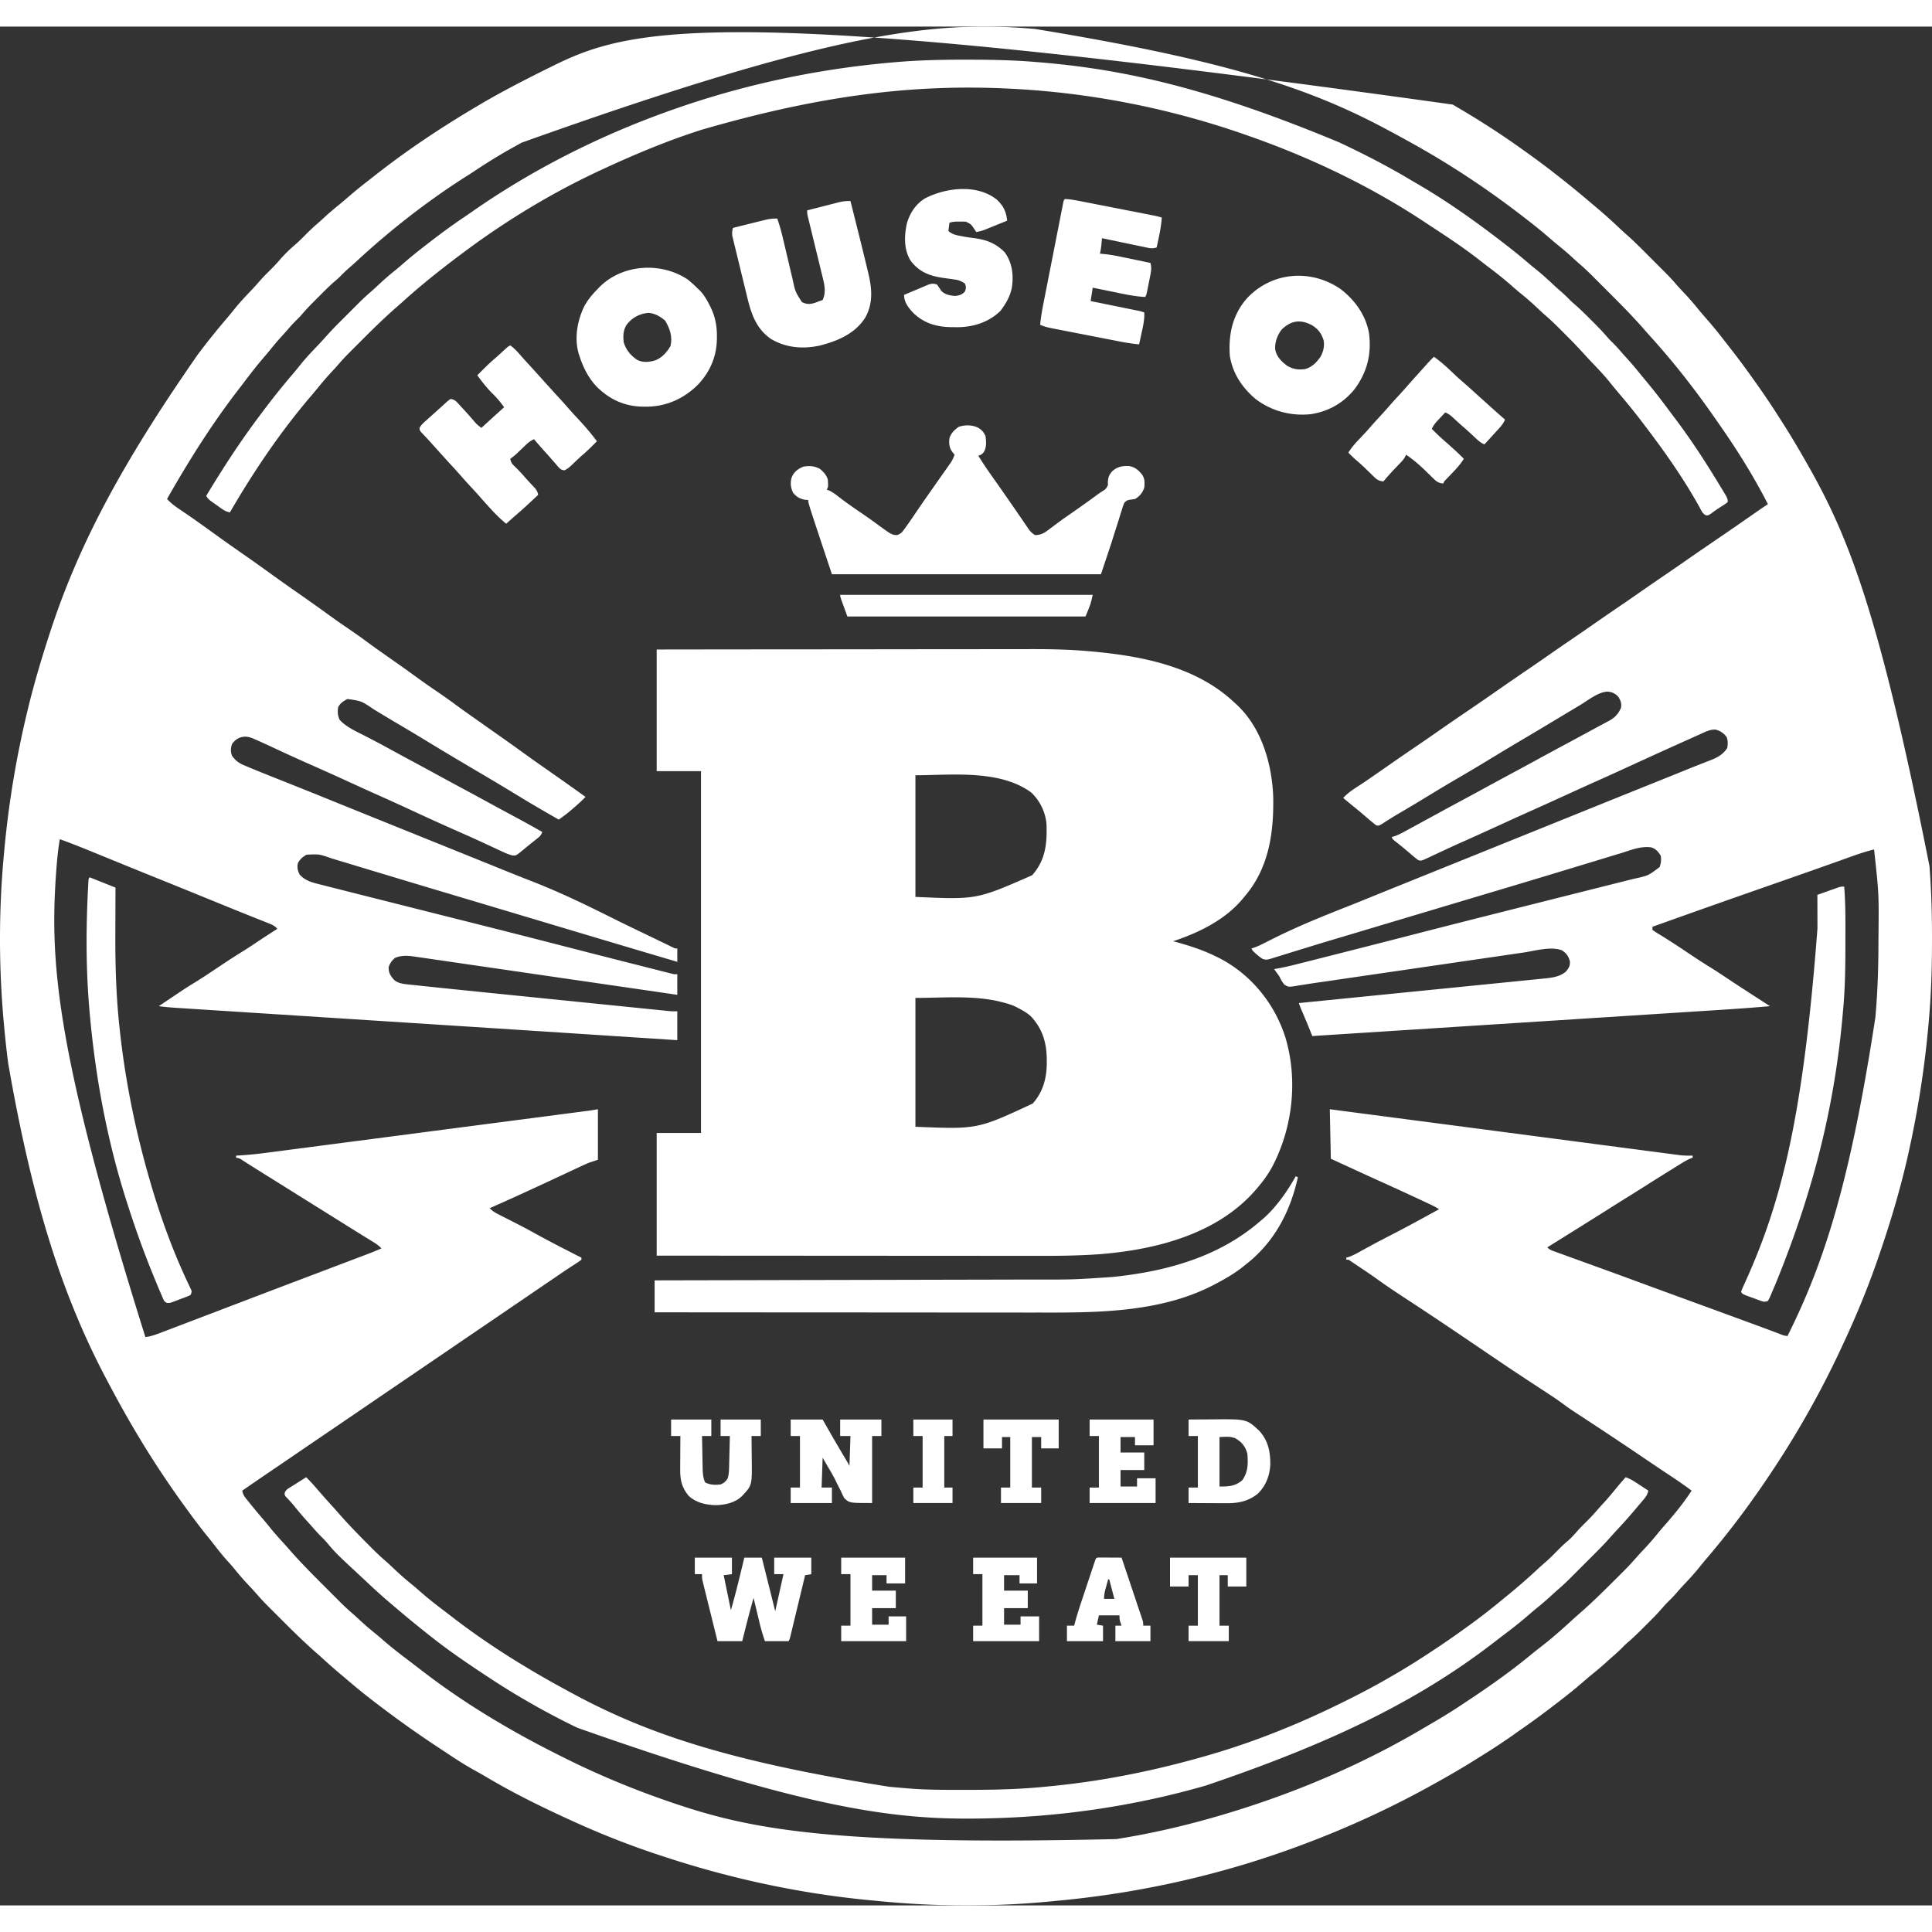 <svg viewBox="35.957 83.715 1874.232 1822.646" preserveAspectRatio="xMidYMid meet" data-bbox="35.957 83.715 1874.232 1822.646" height="512" width="512" xmlns="http://www.w3.org/2000/svg" data-type="color" role="presentation" aria-hidden="true" aria-label="">
    <rect x="35.957" y="83.715" width="1874.232" height="1822.646" fill="#333333" stroke="none"/>
    <g>
        <path fill="#ffffff" d="M1445.307 159.386a1150.62 1150.62 0 0 0 7.74 4.59c20.554 12.148 40.548 25.118 59.953 39.024l2.395 1.708c9.686 6.91 19.236 13.957 28.605 21.292l3.524 2.746c11.132 8.694 22.028 17.654 32.78 26.813a1616.51 1616.51 0 0 0 5.107 4.316 488.941 488.941 0 0 1 20.089 17.966 371.575 371.575 0 0 0 9.817 8.956c7.418 6.656 14.398 13.769 21.434 20.824 2.438 2.443 4.882 4.881 7.326 7.319l4.716 4.72 2.182 2.176a228.158 228.158 0 0 1 11.47 12.37c2.557 2.949 5.252 5.767 7.93 8.607 4.628 4.945 9.024 10 13.258 15.289 2.837 3.474 5.786 6.838 8.742 10.21 5.61 6.429 10.94 13.027 16.15 19.782a946.887 946.887 0 0 0 4.815 6.152c8.169 10.39 16.018 20.972 23.66 31.754l1.751 2.463c7.555 10.638 14.898 21.38 21.889 32.397 1.397 2.198 2.806 4.388 4.216 6.578 8.1 12.631 15.717 25.525 23.144 38.562l1.875 3.287c38.791 68.366 68.833 141.647 117.875 388.9l.18 2.388c1.644 22.28 2.278 44.525 2.258 66.863l-.002 3.762c-.029 21.987-.542 43.873-2.186 65.8l-.184 2.47c-3.305 43.562-9.646 86.82-18.816 129.53l-.474 2.22c-8.002 37.267-18.938 73.82-31.526 109.78l-.698 2.001c-9.904 28.316-21.512 55.87-34.302 83l-1.432 3.05c-19.108 40.622-41.104 79.49-66.005 116.824l-1.523 2.284A913.73 913.73 0 0 1 1733 1517l-1.915 2.644a827.109 827.109 0 0 1-39.003 49.523 466.807 466.807 0 0 0-8.457 10.27c-4.62 5.685-9.602 10.997-14.613 16.333a233.205 233.205 0 0 0-6.824 7.605c-2.841 3.297-5.87 6.353-9 9.375-1.826 1.878-3.521 3.79-5.223 5.778-4.4 5.063-9.13 9.787-13.88 14.518-1.52 1.514-3.034 3.034-4.548 4.554-4.808 4.812-9.655 9.53-14.851 13.93-1.814 1.582-3.5 3.252-5.186 4.97-2.988 3.036-6.117 5.845-9.343 8.625-2.356 2.049-4.662 4.147-6.97 6.25-4.293 3.876-8.718 7.547-13.214 11.184-3.31 2.718-6.547 5.512-9.785 8.316-6.891 5.94-13.978 11.579-21.188 17.125l-2.388 1.845c-10.968 8.464-22.036 16.727-33.418 24.625a949.112 949.112 0 0 0-7.026 4.96 601.674 601.674 0 0 1-31.732 21.06c-2.502 1.552-4.995 3.12-7.486 4.69-12.761 8.016-25.765 15.526-38.95 22.82l-2.772 1.545c-40.953 22.773-83.318 42.138-127.228 58.455l-2.243.835c-74.988 27.818-153.79 45.52-233.422 52.945-2.317.219-4.632.448-6.947.678-54.51 5.308-111.61 5.174-166.104-.233-2.285-.225-4.572-.437-6.858-.647-68.003-6.288-135.499-20.629-200.364-41.902-1.97-.646-3.942-1.287-5.914-1.927-29.989-9.798-59.493-21.56-88.148-34.749l-1.904-.874c-26.544-12.194-52.588-25.04-77.728-39.962a367.715 367.715 0 0 0-11.548-6.572c-10.233-5.593-19.91-12.024-29.62-18.47a2473.57 2473.57 0 0 0-6.579-4.35c-21.486-14.157-42.244-29.054-62.62-44.772l-2.08-1.603c-7.945-6.138-15.678-12.487-23.303-19.017a751.978 751.978 0 0 0-4.934-4.165c-6.105-5.12-12.094-10.328-17.953-15.73a367.704 367.704 0 0 0-6.437-5.71 448.697 448.697 0 0 1-11.727-10.654l-2.07-1.942c-7.27-6.858-14.362-13.892-21.418-20.97-2.168-2.173-4.34-4.34-6.514-6.508l-4.225-4.228-1.926-1.92a219.795 219.795 0 0 1-10.827-11.728c-2.57-2.957-5.273-5.788-7.962-8.637a265.28 265.28 0 0 1-13.523-15.621c-2.082-2.542-4.252-4.962-6.477-7.38-4.521-4.967-8.636-10.195-12.75-15.5a534.683 534.683 0 0 0-7.21-9.049c-7.54-9.314-14.642-18.93-21.665-28.638l-1.465-2.019c-25.572-35.33-48.496-72.554-68.973-111.046-1.025-1.926-2.053-3.85-3.084-5.772C97.325 1317.818 67.922 1227.229 44 1090l-.298-2.257c-1.472-11.226-2.67-22.468-3.702-33.743l-.227-2.43C34.635 996.307 34.66 939.241 40 884l.25-2.665A942.628 942.628 0 0 1 62 750l.545-2.285C68.328 723.497 75.357 699.693 83 676l.687-2.133c26.778-82.95 67.044-161.377 144.502-272.512 1.585-2.06 3.163-4.124 4.737-6.19 7.385-9.683 15.103-19.066 22.997-28.335a420.066 420.066 0 0 0 8.327-10.142c4.494-5.532 9.349-10.695 14.26-15.855 3.097-3.259 6.135-6.545 9.076-9.946 2.998-3.455 6.14-6.696 9.414-9.887 3.967-3.912 7.741-7.9 11.364-12.136 4.135-4.708 8.627-9.044 13.386-13.114 3.596-3.085 6.923-6.382 10.25-9.75 3.863-3.905 7.768-7.671 11.953-11.234 2.505-2.16 4.927-4.4 7.36-6.64 4.463-4.071 9.05-7.928 13.75-11.72 3.3-2.704 6.525-5.487 9.75-8.28 6.273-5.412 12.714-10.566 19.265-15.634 2.065-1.602 4.12-3.218 6.172-4.835 30.667-24.105 63.228-45.74 96.75-65.657l3.073-1.827C517.058 150.115 534.398 140.91 552 132l4.578-2.332a730.14 730.14 0 0 1 9.397-4.674c1.436-.704 2.87-1.415 4.3-2.129 76.79-38.242 161.1-63.602 875.032 36.521ZM541.795 196.4a614.235 614.235 0 0 1-8.525 4.776c-12.99 7.186-25.45 14.973-37.808 23.197-3.189 2.108-6.416 4.15-9.65 6.19-36.873 23.667-71.98 51.211-104.128 80.972-2.3 2.113-4.63 4.176-6.996 6.215-3.09 2.676-5.965 5.504-8.826 8.42-1.74 1.71-3.53 3.29-5.389 4.865-4.909 4.27-9.503 8.845-14.091 13.453a1509.321 1509.321 0 0 1-4.337 4.33c-4.689 4.687-9.268 9.42-13.556 14.48-1.59 1.818-3.265 3.512-4.989 5.202-3.036 2.989-5.845 6.117-8.625 9.344-2.048 2.356-4.147 4.661-6.25 6.969-3.898 4.32-7.6 8.768-11.257 13.293a390.546 390.546 0 0 1-6.254 7.431c-6.462 7.527-12.475 15.36-18.452 23.274-1.64 2.16-3.294 4.31-4.955 6.455C241.68 468.926 218.991 505.03 198 542c3.75 4 7.696 7.03 12.25 10.063 1.436.971 2.87 1.944 4.305 2.918l2.23 1.509a750.25 750.25 0 0 1 10.59 7.385l2.133 1.507c5.126 3.63 10.219 7.306 15.305 10.993 8.857 6.42 17.817 12.69 26.788 18.95a1967.847 1967.847 0 0 1 28.212 20.05c8.857 6.42 17.817 12.69 26.788 18.95a1869.62 1869.62 0 0 1 28.274 20.113 722.284 722.284 0 0 0 18.813 13.187 557.833 557.833 0 0 1 18.755 13.284c7.426 5.495 14.998 10.783 22.557 16.091a8385.38 8385.38 0 0 1 8.438 5.938l2.121 1.494c5.136 3.626 10.23 7.31 15.316 11.006a721.996 721.996 0 0 0 18.813 13.187 557.833 557.833 0 0 1 18.755 13.284c6.72 4.972 13.56 9.771 20.4 14.575 3.557 2.5 7.107 5.008 10.657 7.516 4.236 2.992 8.473 5.982 12.715 8.965a1863.06 1863.06 0 0 1 21.598 15.41c8.851 6.417 17.805 12.68 26.77 18.936 11.192 7.822 22.317 15.738 33.417 23.69-3.786 3.886-7.75 7.475-11.875 11l-1.777 1.538c-3.966 3.4-8.06 6.478-12.348 9.461-13.415-7.647-26.757-15.39-39.937-23.437a2268.347 2268.347 0 0 0-27.313-16.438l-3.326-1.967-6.832-4.036c-6.513-3.847-13.023-7.7-19.53-11.56l-2.034-1.206a3015.95 3015.95 0 0 1-30.407-18.3 1852.361 1852.361 0 0 0-25.44-15.227 1401.2 1401.2 0 0 1-14.747-8.79l-3.372-2.036a2431.08 2431.08 0 0 1-6.414-3.892c-11.993-8.142-11.993-8.142-25.648-10.11-3.781 2.036-7.095 4.084-9 8-.701 4.529-.454 7.992 1.438 12.187 6.257 6.867 15.073 10.79 23.25 14.937 8.136 4.179 16.232 8.41 24.25 12.813A3052.823 3052.823 0 0 0 437 797a4239.872 4239.872 0 0 1 26.672 14.461A3612.338 3612.338 0 0 0 485 823.001c8.904 4.786 17.79 9.602 26.66 14.454 7.22 3.945 14.466 7.841 21.715 11.733 9.607 5.159 19.156 10.405 28.625 15.812-1.249 3.748-2.794 4.69-5.875 7.125l-2.992 2.387-1.561 1.236c-2.55 2.032-5.057 4.115-7.572 6.19-7.405 6.102-7.405 6.102-10.751 5.877-3.622-.908-6.866-2.258-10.225-3.85l-2.03-.939c-1.449-.671-2.896-1.345-4.342-2.023-3.937-1.842-7.885-3.661-11.831-5.483l-2.473-1.144c-7.595-3.506-15.237-6.902-22.891-10.277-14.365-6.337-28.647-12.84-42.891-19.444a2597.34 2597.34 0 0 0-34.794-15.83c-9.306-4.153-18.572-8.387-27.834-12.637-12.84-5.892-25.726-11.667-38.645-17.379a1589.247 1589.247 0 0 1-33.939-15.474 679.995 679.995 0 0 0-16.865-7.663l-3.437-1.505c-4.725-1.807-8.103-2.241-12.981-.464-3.13 1.532-5.031 3.243-7.07 6.047-1.217 3.953-1.478 7.387 0 11.25 3.682 5.177 7.016 7.42 12.843 9.785l2.368 1.007A640.244 640.244 0 0 0 284 805l2.71 1.109c5.856 2.39 11.73 4.737 17.61 7.068 5.54 2.196 11.077 4.405 16.614 6.612l3.38 1.347a5214.955 5214.955 0 0 1 30.249 12.177l10.281 4.168 2.661 1.078c12.014 4.87 24.036 9.717 36.058 14.566a4960355.01 4960355.01 0 0 1 22.049 8.895 297423.336 297423.336 0 0 1 81.407 32.85 10713.09 10713.09 0 0 1 16.442 6.65c9.73 3.943 19.47 7.858 29.258 11.656 26.918 10.498 52.667 23.006 78.493 35.936 7.313 3.657 14.667 7.225 22.038 10.763l3.32 1.595 6.263 3.007a2540.42 2540.42 0 0 1 8.556 4.137c2.932 1.423 5.866 2.842 8.799 4.261l3.23 1.574 2.938 1.418 2.583 1.254c1.994 1.01 1.994 1.01 4.061.88v13c-46.525-13.719-92.987-27.647-139.456-41.554a165023.236 165023.236 0 0 0-56.335-16.849c-10.144-3.033-20.289-6.066-30.434-9.097a21402.624 21402.624 0 0 1-71.716-21.536l-2.804-.846-5.49-1.655a8137.088 8137.088 0 0 1-15.61-4.727c-3.146-.955-6.294-1.904-9.443-2.852-1.436-.434-2.871-.87-4.305-1.308-11.894-4.125-11.894-4.125-24.094-3.514-3.87 2.263-5.938 4.124-8.313 7.937-.984 4.325-.348 7.276 1.563 11.25 5.885 6.64 13.675 8.14 21.984 10.207l3.928 1.004c3.645.931 7.293 1.849 10.941 2.765 3.993 1.004 7.983 2.021 11.973 3.036 10.431 2.65 20.867 5.278 31.304 7.905 5.887 1.483 11.774 2.968 17.66 4.452a234646.456 234646.456 0 0 0 33.075 8.336 84938.66 84938.66 0 0 0 26.246 6.609c29.626 7.455 59.244 14.936 88.826 22.561l16.848 4.34 2.084.537c18.593 4.786 37.2 9.52 55.811 14.24 3.77.957 7.54 1.915 11.308 2.874 4.384 1.116 8.77 2.229 13.155 3.338 1.62.41 3.238.822 4.857 1.235 2.216.565 4.434 1.126 6.652 1.685l3.772.957c2.987.778 2.987.778 6.013.67v20l-4.085-.597a127482.086 127482.086 0 0 0-107.84-15.694l-2.378-.345a47822.517 47822.517 0 0 1-38.094-5.55c-13.03-1.903-26.062-3.798-39.094-5.686-8.041-1.164-16.08-2.335-24.12-3.514a7519.066 7519.066 0 0 0-18.5-2.685c-2.53-.366-5.057-.735-7.585-1.109-3.451-.509-6.904-1.005-10.357-1.498l-3.03-.457c-6.545-.916-12.414-1.299-18.667 1.26-3.058 2.547-4.913 5.114-6.25 8.874-.198 5.567 1.732 8.492 5.235 12.52 3.898 3.268 8.334 3.832 13.265 4.36l1.958.215c2.18.238 4.361.465 6.543.691l4.778.514c5.406.579 10.814 1.14 16.221 1.7l2.914.303c15.467 1.607 30.938 3.181 46.41 4.747l14.93 1.514c12.388 1.257 24.776 2.512 37.164 3.766a85650.1 85650.1 0 0 1 32.215 3.268c11.097 1.128 22.194 2.253 33.29 3.377 6.204.628 12.407 1.257 18.61 1.888 5.802.59 11.604 1.178 17.407 1.763 2.128.215 4.257.431 6.385.648 2.899.296 5.799.588 8.699.88l2.557.263 2.36.235 2.024.205c2.34.165 4.69.143 7.035.143v28l-10.34-.676a259513.76 259513.76 0 0 0-59.025-3.853 174322.01 174322.01 0 0 0-172.06-11.129 769503.371 769503.371 0 0 1-58.47-3.758c-22.531-1.448-45.063-2.895-67.594-4.339a180553.8 180553.8 0 0 1-46.03-2.955c-9.296-.598-18.592-1.194-27.889-1.789-6.289-.402-12.578-.806-18.866-1.211-3.608-.233-7.215-.464-10.823-.694-3.9-.248-7.801-.5-11.702-.752l-3.423-.216c-5.627-.368-11.191-.856-16.778-1.628 26.526-17.81 26.526-17.81 35-23 7.91-4.845 15.586-10.034 23.289-15.199 7.372-4.94 14.778-9.802 22.336-14.455 5.026-3.1 9.94-6.351 14.841-9.646 6.449-4.331 12.985-8.522 19.534-12.7-2.64-3.195-5.684-4.29-9.488-5.8l-2.027-.814a1069.62 1069.62 0 0 0-4.431-1.763c-3.289-1.3-6.57-2.617-9.852-3.933-1.808-.725-3.616-1.448-5.424-2.17-10.591-4.235-21.149-8.551-31.708-12.864a15074.025 15074.025 0 0 0-57.401-23.298 8900.057 8900.057 0 0 1-38.721-15.724c-5.912-2.414-11.823-4.83-17.733-7.25-11.343-4.64-22.7-9.188-34.215-13.384-1.869 10.63-2.806 21.244-3.562 32l-.194 2.735C84.13 994.323 91.337 1081.919 177 1355c5.777-.652 10.86-2.669 16.246-4.734l3.083-1.167c3.372-1.277 6.74-2.563 10.109-3.849l7.16-2.717c7.47-2.836 14.936-5.684 22.402-8.533l6.948-2.65c9.032-3.444 18.063-6.892 27.092-10.344a18942.12 18942.12 0 0 1 50.273-19.13l7.234-2.744 28.753-10.898c5.861-2.22 11.721-4.443 17.581-6.667l6.544-2.48a12627.8 12627.8 0 0 0 8.993-3.411l2.647-1A303.814 303.814 0 0 0 406 1269c-2.324-2.523-4.785-4.246-7.699-6.047l-2.877-1.787-3.111-1.916-6.574-4.078-3.4-2.103c-5.123-3.174-10.23-6.372-15.339-9.569l-6-3.75-63.411-39.632c-2.034-1.271-4.068-2.542-6.103-3.811-4.501-2.81-8.998-5.627-13.478-8.47l-2.267-1.435a861.214 861.214 0 0 1-4.098-2.61c-3.08-2.114-3.08-2.114-6.643-2.792v-2l2.78-.157c8.891-.543 17.677-1.419 26.512-2.589l4.11-.532a6933.6 6933.6 0 0 0 11.15-1.458c4.027-.529 8.053-1.052 12.08-1.575a31061.38 31061.38 0 0 0 23.6-3.083c9.167-1.2 18.334-2.396 27.501-3.59 16.354-2.133 32.708-4.269 49.06-6.408 15.863-2.075 31.725-4.147 47.587-6.216l2.965-.386 11.799-1.54a333161.365 333161.365 0 0 0 99.81-13.033l10.895-1.425 5.81-.758 3.491-.458 3.006-.393c2.956-.414 5.9-.908 8.844-1.399v49l-9 3a281.607 281.607 0 0 0-8.547 3.852l-2.415 1.126c-1.71.797-3.419 1.597-5.126 2.398-3.633 1.705-7.27 3.399-10.907 5.094-1.877.875-3.754 1.75-5.631 2.627a4682.628 4682.628 0 0 1-25.984 12.021 8600.574 8600.574 0 0 0-6.73 3.098c-10.182 4.682-20.41 9.254-30.66 13.784 2.8 2.96 5.65 4.524 9.301 6.371l1.89.964c1.34.683 2.68 1.363 4.023 2.042 3.559 1.799 7.108 3.617 10.657 5.436l2.144 1.097c5.675 2.912 11.281 5.936 16.86 9.028 14.526 8.032 29.348 15.508 44.125 23.062v2a99.616 99.616 0 0 1-5.937 4.063c-1.384.902-2.767 1.806-4.149 2.71l-2.354 1.539c-4.91 3.239-9.762 6.563-14.622 9.876l-3.253 2.214L560 1307l-2.922 1.992c-6.36 4.334-12.72 8.67-19.078 13.008a28033.043 28033.043 0 0 1-37.676 25.66A24176.06 24176.06 0 0 0 469 1369a28033.043 28033.043 0 0 1-37.676 25.66A24176.06 24176.06 0 0 0 400 1416a28033.043 28033.043 0 0 1-37.676 25.66A24176.06 24176.06 0 0 0 331 1463a109380.641 109380.641 0 0 1-13.52 9.222c-6.084 4.149-12.174 8.29-18.266 12.427-9.433 6.41-18.86 12.825-28.214 19.351.527 4.31 3.236 7.184 5.875 10.438l1.486 1.86c4.244 5.285 8.615 10.46 13.018 15.612 2.444 2.866 4.818 5.784 7.184 8.715 3.877 4.765 7.952 9.312 12.11 13.832 1.934 2.114 3.83 4.25 5.702 6.418 10.562 12.098 21.816 23.474 33.181 34.811a4771.65 4771.65 0 0 1 8.108 8.115l5.227 5.223 2.412 2.418c4.2 4.182 8.474 8.212 12.973 12.072 2.576 2.22 5.048 4.543 7.537 6.861 4.625 4.274 9.388 8.314 14.297 12.262a322.827 322.827 0 0 1 7.78 6.603c7.726 6.724 15.763 12.959 23.941 19.12a834.63 834.63 0 0 1 6.396 4.894c4.24 3.273 8.498 6.52 12.773 9.746l1.982 1.496c38.692 29.015 80.925 53.883 124.113 75.549 1.279.64 2.557 1.283 3.834 1.927 34.038 17.141 69.009 31.713 105.071 44.028l2.281.78c75.768 25.846 154.968 41.662 430.72 35.22l2.219-.353c36.8-5.896 73.166-14.702 108.78-25.647l2.355-.722c64.727-19.909 127.415-46.933 185.684-81.525 2.938-1.74 5.886-3.461 8.836-5.179 10.622-6.197 20.975-12.634 31.125-19.574a3337.14 3337.14 0 0 1 5.688-3.75c19.785-13.207 39.187-27.034 57.547-42.168 3.558-2.929 7.185-5.76 10.828-8.582 10.517-8.19 20.472-17.061 30.277-26.086a433.656 433.656 0 0 1 6.559-5.82c12.21-10.664 23.694-22.083 35.164-33.531l1.927-1.92c9.027-8.977 9.027-8.977 17.544-18.432 2.514-2.933 5.191-5.714 7.841-8.523a260.269 260.269 0 0 0 13.266-15.301c2.262-2.767 4.593-5.453 6.955-8.133 9.133-10.371 17.862-21.16 25.404-32.754-6.727-5.073-13.65-9.804-20.672-14.457a2954.162 2954.162 0 0 1-21.238-14.234l-2.48-1.679-5.06-3.425a4243.924 4243.924 0 0 0-55.12-36.662c-14.31-9.375-14.31-9.375-19.894-13.52-7.51-5.569-15.402-10.585-23.222-15.702-14.525-9.51-29.012-19.071-43.376-28.82l-2.031-1.379c-3.48-2.36-6.958-4.723-10.435-7.086a11693.963 11693.963 0 0 0-28.049-18.986c-16.157-10.91-32.416-21.663-48.733-32.333-8.617-5.645-17.132-11.377-25.48-17.414-5.241-3.76-10.593-7.348-15.96-10.928l-3.226-2.176-3.07-2.05-2.746-1.839c-2.066-1.48-2.066-1.48-4.208-1.31v-2l2.403-.676c4.67-1.718 8.827-4.08 13.16-6.511 8.9-4.929 17.887-9.667 26.937-14.313a1293.844 1293.844 0 0 0 33.997-18.121c4.493-2.475 8.999-4.926 13.503-7.379-2.976-1.984-5.894-3.431-9.132-4.949l-1.866-.876c-2.04-.957-4.084-1.91-6.127-2.862l-2.149-1.005c-11.943-5.584-23.93-11.068-35.939-16.506-16.628-7.53-33.204-15.172-49.787-22.802l-1-48 10.153 1.332 14.57 1.91 1.99.261a259843.308 259843.308 0 0 0 57.414 7.523l2.514.33a7142538.988 7142538.988 0 0 1 18.203 2.383c23.272 3.047 46.543 6.1 69.814 9.158 19.372 2.547 38.745 5.09 58.118 7.63a65986.18 65986.18 0 0 1 37.181 4.885c8.582 1.13 17.164 2.256 25.747 3.379a12845.8 12845.8 0 0 1 15.012 1.973c4.618.61 9.236 1.215 13.854 1.817 1.678.22 3.355.44 5.031.663 2.286.304 4.572.601 6.858.897l3.854.506c3.939.377 7.734.413 11.687.353v2l-2.155.796c-2.987 1.265-5.596 2.77-8.352 4.478l-3.21 1.98-3.408 2.121-3.536 2.19a2719.4 2719.4 0 0 0-24.503 15.377c-5.595 3.546-11.216 7.051-16.836 10.558a4060.001 4060.001 0 0 0-21.5 13.5c-10.079 6.378-20.196 12.695-30.314 19.011a497877.324 497877.324 0 0 1-22.78 14.235l-2.583 1.615-1.823 1.14c2.344 2.343 4.123 2.927 7.233 4.052l3.348 1.221 3.673 1.32 3.825 1.39c2.73.992 5.46 1.98 8.192 2.967 4.323 1.56 8.643 3.127 12.963 4.697 4.39 1.594 8.781 3.189 13.173 4.78a7390.527 7390.527 0 0 1 34.85 12.743 27737.005 27737.005 0 0 0 17.737 6.523c11.663 4.285 23.335 8.545 35.006 12.806a30546.84 30546.84 0 0 1 52.75 19.313l3.079 1.13a24685.927 24685.927 0 0 1 11.452 4.206 1259.28 1259.28 0 0 1 12.585 4.693l2.265.858c1.38.525 2.76 1.053 4.139 1.584 3.272 1.296 3.272 1.296 6.73 1.716 36.294-72.442 61.076-151.373 85.25-309.062l.252-2.887c2.051-23.8 2.733-47.483 2.748-71.363l.003-2.244c.472-43.417.472-43.417-4.253-86.444-9.882 2.35-19.361 5.867-28.908 9.29-5.336 1.912-10.677 3.81-16.017 5.71l-3.438 1.224c-12.772 4.544-25.568 9.018-38.365 13.489-5.727 2-11.452 4.003-17.178 6.006l-1.908.667C1711.746 931.131 1675.34 943.967 1639 957v3c2.567 1.83 5.11 3.453 7.813 5.063 8.427 5.16 16.676 10.55 24.875 16.062 7.907 5.306 15.842 10.543 23.95 15.539 4.89 3.018 9.675 6.175 14.444 9.38 8.573 5.754 17.252 11.345 25.918 16.956l2.55 1.652c3.66 2.37 7.32 4.738 10.98 7.105l1.972 1.274 1.498.97c-20.74 1.869-41.512 3.188-62.293 4.514-5.137.328-10.274.66-15.41.99-8.872.57-17.744 1.14-26.616 1.707-12.828.82-25.655 1.644-38.482 2.468-20.817 1.338-41.635 2.673-62.453 4.007-20.207 1.295-40.414 2.59-60.62 3.887l-3.783.243-18.789 1.206c-51.85 3.329-103.702 6.654-155.554 9.977l-.833-2.088-1.093-2.735-1.084-2.713a407.098 407.098 0 0 0-3.095-7.491l-1.041-2.46-2.117-4.983-1.03-2.432-.922-2.172c-.659-1.617-1.232-3.269-1.785-4.926l3.833-.382a113871.203 113871.203 0 0 0 103.434-10.358c11.914-1.197 23.83-2.387 35.745-3.573 12.23-1.219 24.461-2.445 36.69-3.679 7.544-.76 15.087-1.515 22.632-2.261 5.79-.574 11.579-1.159 17.367-1.747 2.371-.24 4.743-.476 7.115-.708 3.243-.318 6.484-.648 9.725-.982l2.833-.268c7.113-.754 13.95-1.821 19.564-6.48 2.954-3.67 4.089-5.135 4-9.937-1.26-4.873-3.386-8.026-7.77-10.773-10.59-4.16-26.365.521-37.208 2.13a8157.298 8157.298 0 0 0-24.56 3.583c-6.282.922-12.566 1.834-18.85 2.747a28426.18 28426.18 0 0 0-31.679 4.623 47860.303 47860.303 0 0 1-32.438 4.74l-2.014.293a181336.869 181336.869 0 0 1-29.611 4.314l-3.833.558a27968.06 27968.06 0 0 0-22.352 3.264c-4.666.683-9.333 1.364-14 2.046a4719.1 4719.1 0 0 0-6.414.94c-4.832.708-9.665 1.41-14.502 2.09a586.267 586.267 0 0 0-12.086 1.85l-6.259.954-2.922.506c-6.689.98-6.689.98-10.552-1.437-2.128-2.567-3.48-5.036-4.888-8.053a113.904 113.904 0 0 0-3-4.125l-2-2.875 1.76-.277c9.336-1.577 18.452-3.947 27.62-6.281l5.457-1.38c4.89-1.238 9.778-2.48 14.666-3.722a14034.4 14034.4 0 0 1 12.385-3.14 19892.776 19892.776 0 0 0 78.02-19.943c29.356-7.564 58.745-14.994 88.14-22.402l10.865-2.739c41.889-10.561 41.889-10.561 62.587-15.758 6.793-1.705 13.585-3.414 20.376-5.127 4.483-1.13 8.967-2.255 13.453-3.376 3.324-.832 6.646-1.672 9.968-2.511l3.466-.86c14.146-3.053 14.146-3.053 25.237-11.484 1.253-3.757 1.768-7.114 1-11-2.34-3.874-4.673-6.557-9-8-9.932-1.585-19.753 2.554-29.09 5.438-1.931.585-3.863 1.17-5.795 1.752a3569.838 3569.838 0 0 0-12.479 3.799 6245.483 6245.483 0 0 1-20.069 6.102c-7.042 2.132-14.083 4.265-21.123 6.404-22.612 6.872-45.252 13.648-67.898 20.407-6.64 1.982-13.278 3.967-19.916 5.952l-3.344 1-6.707 2.005-16.84 5.034a624893.529 624893.529 0 0 0-86.896 25.982 12315.26 12315.26 0 0 1-15.376 4.59 2911.804 2911.804 0 0 0-28.96 8.771c-4.648 1.437-9.3 2.863-13.952 4.287a1285.9 1285.9 0 0 0-6.67 2.073c-3.067.962-6.14 1.905-9.214 2.843l-2.756.882c-6.188 1.86-6.188 1.86-9.881.943-2.294-1.426-4.276-2.955-6.284-4.764l-2.078-1.843C1251 980 1251 980 1250 978l2.517-.76c3.93-1.399 7.507-3.167 11.21-5.072a2972.138 2972.138 0 0 1 7.273-3.665c23.48-11.763 47.634-21.54 72.056-31.155 7.351-2.897 14.673-5.867 21.99-8.85 3.66-1.49 7.32-2.975 10.982-4.459l2.318-.94c18.427-7.466 36.87-14.892 55.308-22.329 12.72-5.13 25.44-10.262 38.159-15.395l3.581-1.445c15.8-6.375 31.6-12.753 47.397-19.134 18.819-7.6 37.638-15.2 56.46-22.796l3.48-1.405a54113.557 54113.557 0 0 1 49.977-20.14c13.186-5.31 13.186-5.31 19.122-7.697l2.28-.918 4.48-1.802a5939.863 5939.863 0 0 0 14.79-5.97l1.975-.8c4.121-1.662 8.253-3.292 12.394-4.905l3.072-1.213a450.217 450.217 0 0 1 5.465-2.117c6.188-2.46 11.589-5.667 15.214-11.408.719-3.771.803-7.019-.5-10.625-2.763-3.804-6.352-6.239-10.937-7.312-4.574-.126-8.138 1.431-12.211 3.308l-2.109.948c-1.489.67-2.976 1.343-4.462 2.02a1040.597 1040.597 0 0 1-6.735 3.026c-4.75 2.118-9.492 4.25-14.233 6.385l-2.597 1.169a4904.464 4904.464 0 0 0-40.23 18.342 3030.356 3030.356 0 0 1-33.598 15.233c-9.488 4.239-18.94 8.551-28.388 12.881a3986.23 3986.23 0 0 1-35.507 16.067c-9.522 4.258-19.01 8.588-28.493 12.933-11.886 5.447-23.786 10.862-35.734 16.174a994.142 994.142 0 0 0-17.133 7.793c-2.866 1.34-5.737 2.67-8.608 3.999-1.381.643-2.76 1.292-4.136 1.947-1.906.907-3.82 1.794-5.736 2.677l-3.313 1.558c-2.84.852-2.84.852-5.044.148-2.766-1.996-5.35-4.183-7.92-6.42a381.6 381.6 0 0 0-15.048-12.317C1387 872 1387 872 1386 870l2.657-.822c3.158-1.113 5.907-2.415 8.843-4.014l3.153-1.707 3.347-1.832 3.504-1.902c3.502-1.902 7-3.812 10.496-5.723l5.688-3.101c2.66-1.452 5.321-2.903 7.98-4.357 8.2-4.48 16.43-8.906 24.66-13.33A3432.251 3432.251 0 0 0 1477 822a4441.178 4441.178 0 0 1 27.328-14.789c6.904-3.713 13.794-7.45 20.672-11.21 7.943-4.343 15.903-8.65 23.875-12.938 17.244-9.275 17.244-9.275 34.453-18.613 2.51-1.362 5.03-2.708 7.551-4.051l4.309-2.336 1.907-.998c5.547-3.047 8.866-6.682 11.405-12.502.637-4.54-.2-6.631-2.5-10.563-3.17-3.441-6.156-4.812-10.87-5.153-9.162.659-18.413 8.322-26.13 12.966l-4.306 2.574c-3.58 2.14-7.155 4.285-10.73 6.433-2.83 1.701-5.663 3.4-8.495 5.098a10372.84 10372.84 0 0 0-8.96 5.38 3194.978 3194.978 0 0 1-17.184 10.257l-2.008 1.19a113222.106 113222.106 0 0 1-6.13 3.63l-2.053 1.217a2717.92 2717.92 0 0 0-30.044 18.084c-9.407 5.736-18.888 11.334-28.406 16.883-9.691 5.653-19.304 11.423-28.882 17.265-8.728 5.323-17.486 10.591-26.31 15.754-4.054 2.373-8.079 4.772-12.042 7.293l-2.105 1.323a203.32 203.32 0 0 0-3.781 2.445c-3.976 2.495-3.976 2.495-6.583 1.9a188.28 188.28 0 0 1-8.043-6.601 2478.64 2478.64 0 0 0-3.477-2.98l-1.755-1.506c-3.394-2.888-6.86-5.688-10.315-8.503a815.714 815.714 0 0 1-8.39-6.949c3.597-3.834 7.383-6.782 11.812-9.625 1.35-.884 2.701-1.77 4.05-2.656l2.089-1.367c3.21-2.119 6.382-4.293 9.548-6.477l1.968-1.355c6.89-4.754 13.752-9.548 20.62-14.335 7.514-5.23 15.07-10.394 22.641-15.54A2010.228 2010.228 0 0 0 1431.5 767c10.302-7.186 20.67-14.27 31.055-21.335 9.901-6.741 19.744-13.566 29.57-20.415a2632.07 2632.07 0 0 1 25.604-17.604A2052.92 2052.92 0 0 0 1537.5 694a2485.208 2485.208 0 0 1 25.23-17.355A2045.271 2045.271 0 0 0 1582.5 663a2485.208 2485.208 0 0 1 25.23-17.355A2045.271 2045.271 0 0 0 1627.5 632a2485.208 2485.208 0 0 1 25.23-17.355A2045.271 2045.271 0 0 0 1672.5 601c10.302-7.186 20.67-14.27 31.055-21.335 11.238-7.652 22.404-15.405 33.554-23.184 4.601-3.207 9.207-6.397 13.891-9.48-13.796-27.095-30.185-53.206-47.648-78.072a1160.121 1160.121 0 0 1-4.137-5.952c-19.299-27.767-40.433-54.693-63.18-79.727a361.75 361.75 0 0 1-5.347-6.062c-10.73-12.259-22.142-23.799-33.67-35.301a5566.664 5566.664 0 0 1-8.326-8.332 20759.09 20759.09 0 0 0-5.364-5.36l-2.478-2.484c-4.26-4.243-8.59-8.337-13.154-12.253-2.39-2.054-4.694-4.195-7.008-6.333-4.463-4.07-9.05-7.927-13.75-11.718-3.301-2.705-6.525-5.488-9.75-8.282-6.891-5.94-13.98-11.575-21.188-17.125l-2.34-1.813C1479.631 241.846 1443.625 217.9 1406 197l-2.613-1.454c-6.433-3.57-12.9-7.074-19.387-10.546l-3.068-1.648C1306.595 143.584 1225.492 116.398 1040 86l-2.198-.183c-94.09-7.826-190.798 1.501-496.007 110.583Z" data-color="1"></path>
        <path fill="#ffffff" d="M673 688a214215.563 214215.563 0 0 1 170.716-.167c18.942-.013 37.883-.037 56.824-.064 19.48-.029 38.961-.045 58.442-.051 11.99-.004 23.98-.017 35.97-.042 8.258-.016 16.515-.02 24.772-.017 4.741.002 9.483 0 14.225-.017 18.402-.06 36.671.222 55.02 1.739l2.256.186C1141.757 693.85 1196.127 703.788 1234 740l2.04 1.848c23.846 22.374 33.919 57.346 35.07 89.192.654 35.182-4.322 69.533-28.11 96.96l-2.012 2.45c-17.1 20.134-42.308 32.414-66.988 40.55l1.917.516c13.926 3.788 27.149 8.051 40.083 14.484l3.164 1.559c30.513 15.858 53.212 43.864 63.649 76.441 12.49 41.243 7.25 88.283-12.86 126.13-3.995 7.243-8.568 13.588-13.953 19.87l-1.3 1.533c-37.02 43.318-96.57 58.577-151.207 63.025-20.813 1.54-41.553 1.72-62.415 1.674-4.96-.009-9.92-.006-14.88-.004-8.555.001-17.11-.005-25.665-.017-12.369-.016-24.737-.021-37.105-.024a82604.71 82604.71 0 0 1-60.229-.036c-19.48-.019-38.96-.033-58.44-.041l-3.65-.002-18.133-.007c-49.992-.021-99.984-.058-149.976-.101v-119h43V806h-43V688Zm251 122v118c59.29 2.678 59.29 2.678 113.227-20.996 12.981-14.669 14.537-30.421 13.952-49.157-.724-11.499-6.363-23.252-14.831-31.124C1005.518 804.1 958.046 810 924 810Zm0 216v125c60.186 2.463 60.186 2.463 113.828-22.547 10.322-11.658 13.759-25.473 13.61-40.765l-.021-3.297c-.31-15.62-4.455-28.746-15.183-40.32-3.697-3.426-7.768-5.781-12.234-8.071l-2.04-1.113c-4.755-2.378-9.752-3.744-14.898-5.012l-1.892-.481c-26.227-6.06-55.125-3.394-81.17-3.394Z" data-color="1"></path>
        <path fill="#ffffff" d="M972.063 115.813h2.068c22.014.012 43.924.344 65.87 2.188l4.617.374C1127.8 125.246 1210.563 144.16 1335 196l3.07 1.444c22.628 10.651 44.635 22.105 66.13 34.895a943.95 943.95 0 0 0 7.702 4.513C1440.926 253.82 1468.424 273.46 1495 294l2.084 1.608a566.547 566.547 0 0 1 21.833 17.78c2.819 2.403 5.694 4.73 8.583 7.05 5.375 4.37 10.428 9.044 15.488 13.77a248.449 248.449 0 0 0 7.387 6.605c3.07 2.653 5.921 5.46 8.761 8.356 1.75 1.72 3.552 3.31 5.422 4.898 5.236 4.554 10.11 9.455 15.004 14.371l2.748 2.736c4.563 4.57 9.003 9.182 13.183 14.106 1.597 1.823 3.277 3.524 5.007 5.22 3.035 2.99 5.845 6.118 8.625 9.344 2.048 2.356 4.147 4.662 6.25 6.969 3.825 4.243 7.475 8.596 11.066 13.04a520.364 520.364 0 0 0 5.71 6.92c8.361 10.007 16.283 20.281 24.027 30.77a822.476 822.476 0 0 0 5.177 6.895c15.794 20.956 30.107 43.095 43.645 65.563l1.214 1.992C1712 541.481 1712 541.481 1712 545c-2.38 1.868-2.38 1.868-5.563 3.875-3.59 2.288-7.083 4.567-10.438 7.188-3 1.938-3 1.938-5.052 1.755-3.447-1.447-4.73-5.041-6.447-8.192-.883-1.56-1.769-3.117-2.657-4.672l-1.402-2.467C1665.805 517.24 1648.693 493.17 1631 470l-2.653-3.493c-7.469-9.802-15.283-19.3-23.272-28.68a399.164 399.164 0 0 1-8.263-10.077c-5.192-6.385-10.88-12.293-16.555-18.247a501.904 501.904 0 0 1-8.127-8.754c-5.763-6.342-11.703-12.478-17.775-18.524a1744.51 1744.51 0 0 1-4.658-4.665c-4.833-4.836-9.709-9.569-14.907-14.015-2.953-2.549-5.766-5.245-8.603-7.92a260.269 260.269 0 0 0-15.3-13.266c-2.767-2.26-5.451-4.59-8.13-6.953-7.89-6.945-16.077-13.372-24.481-19.679a469.827 469.827 0 0 1-6.862-5.33c-15.299-11.988-31.44-22.625-47.689-33.265-2.287-1.5-4.567-3.012-6.847-4.523-52.275-34.477-109.838-61.915-168.878-82.61l-1.936-.683C1172.423 163.334 1095.023 147.941 1017 144l-3.38-.17C923.87 139.537 833.457 149.772 716 184l-3.793 1.229C681.703 195.199 652.112 207.541 623 221l-2.778 1.277C572.224 244.372 526.24 272.268 484.001 304c-.829.62-1.658 1.24-2.511 1.88-11.706 8.784-23.235 17.763-34.49 27.12l-1.78 1.48a588.95 588.95 0 0 0-18.977 16.492 321.337 321.337 0 0 1-5.93 5.215c-11.693 10.219-22.772 21.108-33.731 32.101-2.104 2.11-4.214 4.213-6.324 6.317l-4.101 4.105-1.87 1.863c-3.733 3.754-7.28 7.627-10.736 11.638-2.247 2.592-4.587 5.09-6.925 7.601-4.291 4.644-8.354 9.425-12.32 14.352a393.411 393.411 0 0 1-6.289 7.52C308.112 476.679 282.038 515.195 259 555c-3.222-.62-5.365-1.732-8.039-3.617l-2.257-1.59-2.329-1.668-2.351-1.644c-5.766-4.094-5.766-4.094-8.024-7.48 15.28-25.356 31.315-50.245 49-74l1.25-1.69a979.146 979.146 0 0 1 7.75-10.31l1.206-1.588c7.941-10.448 16.21-20.595 24.72-30.585a399.164 399.164 0 0 0 8.262-10.077c4.651-5.725 9.701-11.05 14.79-16.386 3.407-3.573 6.752-7.178 10.019-10.88 6.052-6.755 12.494-13.124 18.915-19.526 2.154-2.149 4.302-4.302 6.45-6.457l4.174-4.17 1.91-1.916a221.251 221.251 0 0 1 11.75-10.85c2.774-2.407 5.439-4.928 8.117-7.44a267.985 267.985 0 0 1 14.82-12.79c3.283-2.674 6.48-5.438 9.68-8.21 6.233-5.373 12.61-10.519 19.128-15.539 1.474-1.135 2.946-2.274 4.416-3.416 11.563-8.97 23.303-17.54 35.456-25.693a481.248 481.248 0 0 0 6.156-4.235C551.5 223.078 615.062 190.837 681 167l2.371-.857c71.23-25.681 144.952-41.424 220.38-47.83l2.173-.185c22.043-1.85 44.022-2.334 66.139-2.315Z" data-color="2"></path>
        <path fill="#ffffff" d="M333 1491c3.967 3.857 7.594 7.921 11.188 12.125a647.635 647.635 0 0 0 14.398 16.215 407.615 407.615 0 0 1 5.754 6.492c9.608 11.006 19.848 21.45 30.16 31.793l2.497 2.51c4.242 4.232 8.558 8.301 13.1 12.207 3.159 2.752 6.176 5.652 9.216 8.533 5.122 4.818 10.336 9.413 15.835 13.8 2.757 2.247 5.427 4.566 8.094 6.917 7.925 6.979 16.159 13.438 24.6 19.779a684.593 684.593 0 0 1 6.416 4.914C510.539 1654.352 549.61 1678.35 590 1700l2.88 1.554c73.655 39.624 154.685 65.841 305.683 89.696l2.688.252c5.913.548 11.828 1.048 17.749 1.498l2.186.167c16.902 1.23 33.876 1.077 50.814 1.083l2.379.002c25.223.013 50.274-.496 75.391-3.027 2.2-.222 4.399-.435 6.599-.647 51.055-4.994 101.38-15.358 150.631-29.578l1.974-.57c41.938-12.154 82.756-28.386 122.026-47.43l1.943-.942c18.035-8.759 35.759-17.907 53.057-28.058l2.87-1.663c13.407-7.776 26.428-16.052 39.318-24.65l2.082-1.388A905.73 905.73 0 0 0 1458 1637l2.617-1.886c10.486-7.585 20.692-15.436 30.66-23.69 2.435-2.012 4.893-3.997 7.348-5.986 9.544-7.83 18.873-15.871 27.902-24.291 2.777-2.59 5.58-5.127 8.473-7.584 4.297-3.705 8.23-7.765 12.214-11.798 2.92-2.944 5.861-5.78 9.036-8.453 3.81-3.236 7.026-6.884 10.324-10.632 2.593-2.865 5.3-5.595 8.051-8.305 3.685-3.65 7.209-7.349 10.574-11.293 2.174-2.514 4.425-4.95 6.676-7.395 4.172-4.57 8.12-9.28 12.008-14.093 2.948-3.612 6.015-7.113 9.117-10.594 5.116 1.702 9.35 4.678 13.813 7.625l2.388 1.563A1729.16 1729.16 0 0 1 1635 1504c-.82 3.835-2.266 5.856-4.813 8.875l-2.468 2.938L1625 1519l-2.844 3.375a549.976 549.976 0 0 1-18.074 20.297c-2.443 2.616-4.824 5.283-7.204 7.957-4.524 5.03-9.218 9.856-14.007 14.633l-2.527 2.53a5306.407 5306.407 0 0 1-5.246 5.24c-2.66 2.656-5.316 5.317-7.971 7.978l-5.13 5.127-2.375 2.38c-4.18 4.163-8.44 8.17-12.915 12.014-2.392 2.058-4.702 4.203-7.02 6.344-4.466 4.074-9.056 7.933-13.761 11.727a339.92 339.92 0 0 0-7.82 6.641c-7.783 6.774-15.887 13.05-24.127 19.258a496.839 496.839 0 0 0-5.315 4.085c-71.19 55.41-152.554 97.319-282.664 141.414l-2.112.607C1134.581 1810.45 1062.062 1820.783 990 1822l-3.664.066c-84.088 1.295-168.44-9.723-390.336-88.066l-3.255-1.586C577.17 1724.81 561.97 1716.73 547 1708l-2.8-1.612c-14.405-8.305-28.302-17.3-42.138-26.513l-2.465-1.64c-14.91-9.928-29.644-20.148-43.722-31.235l-2.22-1.738a1059.827 1059.827 0 0 1-34.04-27.885 1145.916 1145.916 0 0 0-5.006-4.236c-8.121-6.868-15.94-14.012-23.67-21.316a1093.425 1093.425 0 0 0-5.916-5.52c-23.23-21.58-23.23-21.58-32.554-32.618-1.582-1.816-3.251-3.5-4.969-5.187-3.036-2.989-5.845-6.117-8.625-9.344-2.049-2.356-4.147-4.661-6.25-6.968-3.979-4.406-7.751-8.948-11.469-13.575-2.546-3.085-5.251-5.991-8.039-8.86-1.117-1.753-1.117-1.753-.966-3.66 1.166-2.873 2.713-3.687 5.322-5.327l2.724-1.739 2.865-1.777 2.877-1.824A938.05 938.05 0 0 1 333 1491Z" data-color="2"></path>
        <path fill="#ffffff" d="M984.438 472.625c3.746 2.23 5.81 4.284 7.563 8.375.708 5.376 1.168 10.934-1.813 15.688C988 499 988 499 985 500c4.396 7.166 9.103 14.058 13.971 20.907a2111.26 2111.26 0 0 1 12.78 18.218l2.018 2.898a2428.574 2428.574 0 0 1 10.669 15.454l2.188 3.183a1354.01 1354.01 0 0 1 4.147 6.067l1.9 2.757 1.659 2.43c1.735 2.169 3.3 3.637 5.668 5.086 6.51.086 10.267-2.89 15.188-6.688 1.596-1.193 3.194-2.384 4.793-3.574l2.498-1.872c4.113-3.043 8.318-5.95 12.522-8.866 8.76-6.102 17.456-12.291 26.06-18.614a94.568 94.568 0 0 1 3.98-2.692c3.75-2.356 3.75-2.356 5.721-6.159l-.074-2.472c.171-4.81 1.043-7.351 4.313-11.063 4.872-4.292 9.662-5.226 16-5 5.915.993 9.215 3.747 12.87 8.379 2.8 4.019 2.564 7.861 2.13 12.621-1.683 4.86-4.458 8.5-9 11a79.385 79.385 0 0 1-4.487.634c-3.35.68-3.35.68-5.78 2.922-.97 2.156-1.668 4.281-2.323 6.553l-.832 2.534a421.742 421.742 0 0 0-2.516 8.107c-.545 1.713-1.094 3.426-1.646 5.137-1.826 5.698-3.62 11.406-5.416 17.113l-10 30H843c-23-69-23-69-23-72l-3.125-.25c-5.182-1.003-8.372-2.884-11.688-7-2.225-5.154-2.823-9.612-1.125-14.938 2.303-5.303 5.966-7.994 11.25-10.187 5.95-1.009 10.624-.715 16 2.125 3.64 3.047 6.176 5.716 7.688 10.25.474 7.05.474 7.05-1 10l2.054.668c3.804 1.72 6.791 4.087 10.07 6.644 6.73 5.152 13.619 9.995 20.639 14.74 6.499 4.406 12.87 8.971 19.187 13.635 2 1.465 4.014 2.9 6.05 4.313l1.857 1.292c2.932 1.877 4.85 2.709 8.357 2.7 3.244-1.155 4.303-2.124 6.348-4.867l2.059-2.75c4.05-5.695 7.98-11.472 11.898-17.258 3.383-4.99 6.829-9.933 10.293-14.867l1.718-2.453c2.533-3.616 5.07-7.23 7.614-10.838a5302.54 5302.54 0 0 0 6.606-9.396l2.096-2.962 1.95-2.785 1.73-2.454c1.49-2.387 2.514-4.723 3.473-7.362l-1.937-2.313c-3.31-4.313-3.606-8.398-3.063-13.687 1.86-5.266 4.604-7.794 9-11 5.96-1.987 12.668-1.989 18.438.625Z" data-color="1"></path>
        <path fill="#ffffff" d="m1293 1199 2 1c-7.432 33.91-23.149 63.486-51 85l-2.805 2.246c-7.93 6.2-16.304 11.1-25.195 15.754l-1.922 1.027c-49.055 25.912-107.652 27.322-161.836 27.205-5.134-.009-10.268-.006-15.401-.004-8.862.001-17.723-.005-26.584-.017-12.81-.016-25.622-.021-38.433-.024-20.793-.004-41.586-.017-62.38-.036-20.18-.019-40.359-.033-60.539-.041l-3.78-.002-18.772-.007c-51.785-.021-103.569-.056-155.353-.101v-31l15.08-.031a643742.225 643742.225 0 0 0 155.19-.341l3.621-.009c19.304-.044 38.608-.084 57.912-.124 19.835-.04 39.67-.084 59.505-.132 12.221-.029 24.442-.055 36.663-.078 8.401-.016 16.803-.036 25.205-.058 4.833-.012 9.667-.023 14.5-.03 38.155.096 38.155.096 76.199-2.447l3.731-.39c50.794-5.595 100.132-19.566 139.394-53.36l2.75-2.32c4.883-4.207 9.19-8.678 13.25-13.68l2.34-2.867c6.346-7.936 11.615-16.322 16.66-25.133Z" data-color="1"></path>
        <path fill="#ffffff" d="M1336 338c14.102 10.663 24.844 25.366 28 43 2.69 20.26-1.723 37.823-13.727 54.133-10.725 13.526-25.33 21.866-42.406 24.55-19.32 2.133-38.372-2.872-53.867-14.683-13.01-10.958-22.37-24.9-25-42-1.412-20.286 2.456-39.143 15.93-54.91 23.819-26.316 61.885-29.755 91.07-10.09Zm-56.75 39.625c-4.109 5.436-6.735 12.348-6.25 19.188 1.327 7.31 6.172 12.001 12 16.187 5.612 3.176 10.684 3.864 17 3 6.677-1.91 11.127-6.385 15-12 2.728-4.992 4.066-10.327 3-16-2.241-6.973-5.479-11.065-11.719-14.844-11.3-5.727-20.042-4.111-29.031 4.469Z" data-color="1"></path>
        <path fill="#ffffff" d="M703 329c3.573 2.79 6.813 5.78 10 9 .624.59 1.248 1.18 1.89 1.79 4.075 4.165 6.73 8.874 9.36 14.022l.999 1.938c4.502 9.229 6.299 18.332 6.188 28.563l-.025 3.042c-.395 17.48-7.25 32.513-19.53 44.922-13.797 13.032-30.691 20.355-49.694 20.16l-3.183-.025c-17.504-.38-31.69-7.025-44.177-19.33-8.135-8.53-13.286-18.919-16.828-30.082l-.742-2.18c-4.375-15.4-1.086-32.666 5.93-46.632 3.542-6.163 7.774-11.201 12.812-16.188l2.012-2.113c22.323-21.899 59.5-23.924 84.988-6.887Zm-59.25 44.063c-3.292 5.525-3.46 10.645-2.75 16.937 2.3 7.425 6.633 12.646 13 17 5.787 3.02 12.093 2.228 18.176.316 6.414-2.802 10.75-7.8 14.261-13.753 2.014-9.172-.45-16.394-5.062-24.375-4.469-4.117-10.196-7.399-16.375-7.75-8.5.603-16.26 4.832-21.25 11.625Z" data-color="1"></path>
        <path fill="#ffffff" d="M531 393c3.871 2.815 6.835 5.991 9.922 9.602 2.432 2.806 4.937 5.542 7.453 8.273 5.648 6.139 11.228 12.337 16.797 18.547 4.124 4.592 8.274 9.16 12.453 13.703 2.977 3.237 5.935 6.486 8.813 9.813 3.112 3.592 6.331 7.077 9.562 10.562 6.71 7.249 13.19 14.497 19 22.5-4.768 4.867-9.569 9.613-14.758 14.031a165.873 165.873 0 0 0-5.234 4.813l-1.599 1.514a282.775 282.775 0 0 0-3.11 2.999c-2.135 2.016-4.143 3.57-6.803 4.827-3.316-.244-4.595-1.795-6.746-4.21l-1.5-1.786c-.522-.595-1.044-1.19-1.583-1.802a454.082 454.082 0 0 1-3.17-3.651c-2.08-2.41-4.227-4.758-6.372-7.11A551.173 551.173 0 0 1 554 484c-2.997 1.353-5.16 2.883-7.531 5.152l-1.957 1.854-2.012 1.932c-1.321 1.26-2.644 2.52-3.969 3.777l-1.763 1.691c-1.842 1.66-3.764 3.136-5.768 4.594.568 3.67 1.944 5.245 4.625 7.75a141.342 141.342 0 0 1 9.438 10.035 206.18 206.18 0 0 0 4.562 5.024c.455.486.91.973 1.377 1.475 1.315 1.404 2.637 2.803 3.959 4.2 1.967 2.427 2.444 3.572 3.039 6.516-14.191 13.254-14.191 13.254-20.113 18.367-3.664 3.171-7.27 6.41-10.887 9.633-5.037-4.176-9.578-8.557-14-13.375l-1.869-2.019a443.685 443.685 0 0 1-10.295-11.52c-2.56-2.91-5.2-5.744-7.836-8.586-3.789-4.086-7.522-8.204-11.168-12.418-2.83-3.217-5.74-6.362-8.64-9.515-4.434-4.823-8.817-9.69-13.192-14.567l-4.563-5.063-2.214-2.48a245.002 245.002 0 0 0-4.602-4.945l-2.246-2.387-2.04-2.117C443 475 443 475 442.919 473.098c1.674-3.246 4.316-5.408 7.02-7.786l1.771-1.593a802.17 802.17 0 0 1 3.584-3.201c2.399-2.133 4.769-4.297 7.144-6.455l2.41-2.145a203.602 203.602 0 0 0 3.962-3.617c1.566-1.426 1.566-1.426 4.191-3.301 3.509.316 5.1 1.779 7.426 4.316l1.916 2.069 1.97 2.178c.64.691 1.278 1.383 1.936 2.095a400.74 400.74 0 0 1 11.1 12.596c1.743 1.842 3.585 3.283 5.652 4.746l2.273-2.09A2168.242 2168.242 0 0 1 525 453c-3.412-4.812-6.981-9.114-11.21-13.223-5.499-5.462-10.244-11.516-14.79-17.777 5.478-5.569 10.934-11.096 16.883-16.168 3.674-3.18 7.224-6.5 10.797-9.793C529 394 529 394 531 393Z" data-color="1"></path>
        <path fill="#ffffff" d="M861 253c3.46 13.651 6.88 27.312 10.256 40.985.485 1.965.97 3.929 1.457 5.893a1843.008 1843.008 0 0 1 3.882 15.965c.39 1.623.785 3.245 1.186 4.866 3.906 15.82 5.785 30.67-2.531 45.478-9.926 15.533-26.938 22.66-44.25 27.024-16.336 3.492-32.702 2.134-47.25-6.555-16.633-11.695-20.116-28.798-24.625-47.469l-1.583-6.458a4769.802 4769.802 0 0 1-3.843-15.84c-.833-3.44-1.677-6.878-2.524-10.314-.84-3.418-1.663-6.84-2.487-10.262l-.896-3.642-.78-3.308-.673-2.803c-.369-2.784-.042-4.857.661-7.56a4684.79 4684.79 0 0 1 15.479-3.845c1.754-.434 3.507-.87 5.26-1.31 2.526-.632 5.053-1.255 7.581-1.876l2.359-.597c4.204-1.023 7.957-1.59 12.321-1.372 2.705 7.606 4.598 15.304 6.434 23.16.321 1.358.644 2.716.967 4.074a5202.43 5202.43 0 0 1 4.053 17.168c.825 3.52 1.66 7.038 2.5 10.554.316 1.33.629 2.66.937 3.991 2.53 11.912 2.53 11.912 8.984 21.99 4.641 2.321 7.97 2.292 12.813.688 1.44-.533 2.878-1.073 4.312-1.625l3-1c3.084-6.817 2.167-13.19.44-20.265l-.503-2.087c-.545-2.254-1.1-4.506-1.656-6.757l-1.143-4.724c-1-4.13-2.008-8.258-3.019-12.386a8975.847 8975.847 0 0 1-4.832-19.864c-.562-2.311-1.128-4.622-1.695-6.932l-1.031-4.238-.916-3.738C819 265 819 265 819 262a4329.08 4329.08 0 0 1 15.051-3.845c1.706-.434 3.411-.87 5.116-1.31 2.455-.632 4.913-1.255 7.372-1.876l2.292-.597c4.156-1.04 7.847-1.587 12.169-1.372Z" data-color="1"></path>
        <path fill="#ffffff" d="m123 909 25 10c-.01 2.306-.02 4.612-.032 6.988-.033 7.775-.055 15.55-.072 23.325-.01 4.696-.024 9.392-.047 14.088-.15 31.508.807 62.7 4.339 94.037l.318 2.874c5.37 48.077 15.079 95.225 28.494 141.688l.57 1.974c9.973 34.412 22.394 68.7 37.878 101.027l1.068 2.28.946 1.971C222 1311 222 1311 221 1314c-1.978 1.09-1.978 1.09-4.55 2.078l-2.807 1.078-2.956 1.094-2.92 1.14c-7.04 2.655-7.04 2.655-9.932 2.475-2.585-1.219-3.016-2.56-4.14-5.166-.41-.938-.822-1.876-1.246-2.843l-1.324-3.168-1.428-3.343A952.749 952.749 0 0 1 185 1296l-.836-2.048c-9.36-22.999-17.654-46.288-25.164-69.952l-.632-1.984C139.664 1163.222 128.476 1102.4 123 1041l-.343-3.815c-3.427-39.728-3.317-79.867-1.18-119.662l.111-2.237c.296-5.17.296-5.17 1.412-6.286Z" data-color="2"></path>
        <path fill="#ffffff" d="M1825 918c1.376 16.614 1.2 33.28 1.188 49.938l-.001 2.305c-.01 22.314-.144 44.516-2.187 66.757l-.39 4.495c-7.37 84.104-26.469 167.056-64.61 260.505l-1.304 3.13a805.12 805.12 0 0 1-3.321 7.807l-.928 2.205c-.861 1.948-.861 1.948-2.447 4.858-3.61 1.203-4.567.694-8.07-.582l-2.965-1.076-3.09-1.155-3.113-1.119c-7.632-2.807-7.632-2.807-8.762-5.068.858-2.394.858-2.394 2.254-5.457l1.569-3.502.856-1.894c34.518-76.582 55.559-159.018 69.39-341.532-.01-3.695-.015-7.39-.02-11.086A14045.5 14045.5 0 0 0 1799 926c3.768-1.34 7.54-2.671 11.313-4l3.248-1.156 3.115-1.094 2.872-1.016C1822 918 1822 918 1825 918Z" data-color="2"></path>
        <path fill="#ffffff" d="M1069 251c5.884.22 11.739 1.426 17.501 2.566l2.413.469c2.6.506 5.198 1.016 7.797 1.528l5.455 1.064c3.795.741 7.589 1.484 11.382 2.23 4.865.955 9.731 1.905 14.597 2.854 3.748.731 7.495 1.464 11.242 2.198l5.385 1.053c2.501.488 5.002.98 7.503 1.472l2.248.437c2.9.573 5.668 1.193 8.477 2.129-.647 9.867-2.874 19.368-5 29-3.3 1.074-5.574.9-8.952.196l-2.972-.607-3.185-.679-3.279-.677c-3.456-.715-6.909-1.443-10.362-2.17-2.342-.488-4.685-.974-7.027-1.46A5776.464 5776.464 0 0 1 1105 289l-.199 2.078-.266 2.727-.261 2.702A62.985 62.985 0 0 1 1103 304l1.853.154c5.986.54 11.778 1.448 17.655 2.694l2.58.533c2.68.556 5.359 1.119 8.037 1.682l5.5 1.142c4.46.926 8.918 1.859 13.375 2.795 1.069 4.043.85 7.02.04 11.105-.225 1.148-.45 2.296-.68 3.479l-.735 3.603c-.235 1.201-.47 2.402-.71 3.64-1.758 8.859-1.758 8.859-2.915 11.173-10.747-.486-21.183-2.903-31.688-5.063A5659.451 5659.451 0 0 1 1096 337l-1.999 13.001 4.45.902c5.44 1.103 10.88 2.21 16.32 3.316 2.356.478 4.712.957 7.069 1.434 3.383.686 6.766 1.374 10.15 2.063l3.2.647 2.972.607 2.618.531c2.221.5 2.221.5 5.221 1.5.386 6.718-1.064 12.898-2.5 19.438l-.723 3.373A1826.8 1826.8 0 0 1 1141 392c-5.895-.598-11.658-1.408-17.47-2.55l-2.403-.464c-2.59-.5-5.179-1.007-7.768-1.513l-5.44-1.058c-3.787-.736-7.572-1.475-11.357-2.217a7311.19 7311.19 0 0 0-14.543-2.827 6939.77 6939.77 0 0 1-11.216-2.185c-1.788-.35-3.575-.696-5.363-1.042-2.497-.483-4.993-.973-7.488-1.464l-2.226-.427c-3.764-.748-7.219-1.686-10.726-3.253.665-6.858 1.78-13.53 3.117-20.287l.646-3.31c.7-3.583 1.406-7.165 2.112-10.747l1.468-7.487c1.023-5.215 2.05-10.43 3.077-15.645 1.189-6.032 2.372-12.065 3.553-18.1 1.138-5.812 2.28-11.624 3.423-17.435l1.455-7.416c.673-3.441 1.352-6.881 2.032-10.321l.608-3.12.56-2.82.485-2.465C1068 252 1068 252 1069 251Z" data-color="1"></path>
        <path fill="#ffffff" d="M1003.027 251.633c6.421 6.055 9.053 11.65 9.973 20.367-4.06 1.653-8.124 3.296-12.188 4.938l-3.486 1.42-3.37 1.357-3.094 1.254c-2.626.946-5.114 1.57-7.862 2.031l-1.813-2.812c-3.219-4.755-3.219-4.755-8.187-7.188-1.978-.094-3.958-.13-5.938-.125l-3.152-.008c-2.487.114-4.541.414-6.91 1.133l-1 8c3.284 2.876 6.124 3.712 10.375 4.563l3.765.758c3.656.643 7.303 1.15 10.985 1.617 12.068 1.664 21.084 5.14 29.625 13.875 7.329 10.382 8.603 21.909 6.789 34.347-1.57 7.158-4.358 12.853-8.54 18.84l-2.187 3.188c-11.068 11.068-26.173 15.995-41.528 16.142l-3.097-.017-3.223-.017c-14.296-.222-26.241-3.57-36.84-13.608C917.268 356.525 913 351.272 913 344c3.746-1.602 7.5-3.186 11.26-4.754a559.815 559.815 0 0 0 3.827-1.622c1.834-.784 3.676-1.55 5.518-2.315l3.349-1.413c3.258-.958 4.878-1.066 8.046.104a107.188 107.188 0 0 1 4 6c3.488 3.618 8.131 4.537 13 5 4.194-.276 7.177-1.078 10.062-4.312 1.11-3.184 1.248-4.576-.062-7.688-3.478-2.487-6.36-3.468-10.57-4.027l-3.22-.463c-2.2-.295-4.4-.59-6.601-.883-13.528-1.948-23.786-5.61-32.273-16.826-6.686-10.888-6.215-23.901-3.653-36.04 2.957-10.13 8.656-19.034 17.844-24.487 20.213-10.41 50.482-13.958 69.5 1.359Z" data-color="1"></path>
        <path fill="#ffffff" d="M1427 404c5.53 3.976 10.58 8.233 15.5 12.938 1.316 1.243 2.632 2.485 3.95 3.726l1.872 1.767c2.544 2.379 5.16 4.667 7.8 6.94 4.014 3.48 7.934 7.069 11.878 10.629l5 4.5a5476.87 5476.87 0 0 1 7.57 6.82c5.105 4.605 10.24 9.171 15.43 13.68-1.33 2.901-2.81 5.127-4.938 7.5l-1.843 2.063A3223.556 3223.556 0 0 1 1476 489c-3.924-1.616-6.714-4.313-9.75-7.188-1.075-1.001-2.15-2.003-3.227-3.003l-1.575-1.47c-2.431-2.248-4.934-4.412-7.44-6.577-3.291-2.888-6.497-5.87-9.711-8.844-2.053-1.714-3.857-2.86-6.297-3.918a1472.664 1472.664 0 0 0-5.375 5.75l-1.54 1.633c-2.51 2.708-4.695 5.168-6.085 8.617a200.932 200.932 0 0 0 12.754 12.043 547.773 547.773 0 0 1 7.934 7.082l2.699 2.445c2.6 2.419 5.118 4.903 7.613 7.43-3.288 5.375-7.328 9.72-11.688 14.25-1.36 1.42-2.718 2.842-4.074 4.266l-1.811 1.883c-1.515 1.56-1.515 1.56-2.427 3.601-3.9-.523-5.897-1.391-8.707-4.133l-2.03-1.945-2.075-2.047c-1.36-1.316-2.72-2.632-4.083-3.945l-2.041-1.974c-5.39-5.11-10.944-9.748-17.064-13.956l-.794 1.77c-1.272 2.353-2.659 3.983-4.507 5.91l-1.963 2.066-2.049 2.129c-4.392 4.593-8.685 9.186-12.687 14.125-3.9-.523-5.897-1.391-8.707-4.133l-2.03-1.945-2.075-2.047c-1.36-1.316-2.72-2.632-4.083-3.945l-2.037-1.974c-2.7-2.555-5.493-4.992-8.313-7.415-2.366-2.078-4.563-4.28-6.755-6.541 3.105-5.008 6.745-9.126 10.813-13.375l3.789-4.012 1.805-1.911c2.343-2.504 4.587-5.084 6.823-7.682 2.379-2.715 4.825-5.366 7.27-8.02 3.039-3.3 6.062-6.61 9-10 2.938-3.39 5.961-6.7 9-10a549.52 549.52 0 0 0 10.766-12.016c2.763-3.161 5.58-6.274 8.394-9.39 1.595-1.768 3.186-3.539 4.774-5.313l2.379-2.656 2.144-2.398A170.114 170.114 0 0 1 1427 404Z" data-color="1"></path>
        <path fill="#ffffff" d="M710 1569h36v16l-8 1 7 34c4.864-16.873 8.919-33.925 13-51h17l13 52 8-36h-9v-16h36v16l-6 1-.563 2.34c-1.748 7.27-3.499 14.54-5.252 21.808-.902 3.737-1.802 7.474-2.7 11.212l-2.607 10.815c-.333 1.377-.664 2.754-.994 4.131-.462 1.926-.928 3.85-1.394 5.776l-.8 3.324C802 1648 802 1648 801 1650h-23c-1.91-5.73-3.663-11.255-5.043-17.098l-.525-2.18c-.544-2.261-1.082-4.523-1.62-6.784-.37-1.55-.743-3.098-1.115-4.647A6379.99 6379.99 0 0 1 767 1608c-3.954 13.935-7.525 27.937-11 42h-24c-1.96-7.883-3.917-15.767-5.867-23.653-.906-3.662-1.813-7.323-2.724-10.983a5028.96 5028.96 0 0 1-2.626-10.601c-.334-1.348-.668-2.696-1.005-4.043-.471-1.888-.936-3.777-1.401-5.666l-.808-3.257C717 1589 717 1589 717 1585h-7v-16Z" data-color="2"></path>
        <path fill="#ffffff" d="M803 1435h31l5.188 9.125a1710.548 1710.548 0 0 0 15.71 26.94l1.582 2.665 1.404 2.357A68.94 68.94 0 0 1 860 1480l1-29h-10v-16h40v16h-9v65c-22 0-22 0-27.043-4.8-1.668-3.128-1.668-3.128-3.144-6.513l-1.749-3.41a273.872 273.872 0 0 1-3.425-6.923c-1.966-4.023-4.172-7.858-6.462-11.703-2.098-3.527-4.132-7.093-6.177-10.651l-1 29h10v15h-40v-15h9v-50h-9v-16Z" data-color="2"></path>
        <path fill="#ffffff" d="M851 635h245c-2 9-2 9-7 21H858c-7-19-7-19-7-21Z" data-color="1"></path>
        <path fill="#ffffff" d="M1189 1435c5.762-.05 11.523-.086 17.285-.11 1.955-.01 3.91-.023 5.865-.04 33.137-.289 33.137-.289 45.162 10.838 8.96 9.61 11.15 20.815 10.934 33.562-.701 10.685-4.572 20.793-12.621 28.125-9.342 7.268-19.111 8.941-30.688 8.82l-3.126-.008c-3.27-.011-6.54-.036-9.811-.062-2.228-.01-4.456-.02-6.684-.027A4670.64 4670.64 0 0 1 1189 1516v-15h9v-50h-9v-16Zm30 17v48c8.788 0 15.106-.203 22-6 5.778-7.92 5.835-16.561 5-26-2.06-7.167-5.569-11.375-12-15-5.091-1.445-5.091-1.445-15-1Z" data-color="2"></path>
        <path fill="#ffffff" d="M687 1435h39v16h-9c.094 5.445.2 10.889.317 16.333.039 1.85.073 3.701.105 5.552.046 2.666.104 5.332.164 7.998l.035 2.491c.116 4.54.481 8.416 2.379 12.626 4.615 2.476 9.864 2.625 15 2 3.635-1.624 4.774-2.661 7-6 1.225-4.381 1.217-8.844 1.316-13.363l.063-2.4c.065-2.517.125-5.033.183-7.55l.131-5.134c.107-4.184.208-8.369.307-12.553h-9v-16h39v16h-9l.048 3.298c.054 4.093.089 8.185.117 12.278.015 1.761.035 3.522.061 5.283.391 26.981.391 26.981-9.226 37.141-6.826 6.826-15.996 8.687-25.34 9.094-9.831-.252-19.344-2.169-26.66-9.094-6.785-8.045-8.315-15.628-8.195-25.871l.008-2.795c.011-2.924.036-5.848.062-8.772.01-1.991.02-3.983.027-5.974.022-4.863.057-9.725.098-14.588h-9v-16Z" data-color="2"></path>
        <path fill="#ffffff" d="M1093 1435h62v25h-18v-8h-14v15h23v17h-23v16h16v-8h18v24h-64v-15h9v-50h-9v-16Z" data-color="2"></path>
        <path fill="#ffffff" d="M980 1569h62v25h-17v-8h-15v15h23v17h-23v16h16v-8h18v24h-64v-15h9v-50h-9v-16Z" data-color="2"></path>
        <path fill="#ffffff" d="m1102.317 1568.886 3.031.016 3.271.01 3.444.025 3.455.014c2.827.012 5.655.028 8.482.049 2.744 8.16 5.482 16.322 8.215 24.487 1.268 3.79 2.539 7.58 3.813 11.37a5225.69 5225.69 0 0 1 3.677 10.97c.467 1.397.936 2.793 1.406 4.188.658 1.952 1.31 3.906 1.962 5.86l1.13 3.372C1145 1632 1145 1632 1145 1635h7v15h-34v-15h6l-1-2.75c-1-3.25-1-3.25-1-7.25h-20l-2 9 6 1v15h-35v-15h7l.51-1.955c1.965-7.394 4.259-14.643 6.686-21.897l1.19-3.578c.824-2.473 1.65-4.945 2.476-7.417 1.06-3.172 2.117-6.345 3.17-9.52 1.01-3.037 2.025-6.073 3.039-9.11l1.149-3.46 1.062-3.167.935-2.8c1.145-3.065 1.145-3.065 4.1-3.21ZM1111 1590a1606.05 1606.05 0 0 0-2 7.25l-.578 2.066c-.921 3.39-1.422 6.141-1.422 9.684h10l-5-19h-1Z" data-color="2"></path>
        <path fill="#ffffff" d="M852 1569h62v25h-18v-8h-14v15h23v17h-23v16h16v-8h17v24h-63v-15h9v-50h-9v-16Z" data-color="2"></path>
        <path fill="#ffffff" d="M1171 1569h74v28h-18v-11h-8v49h9v15h-39v-15h9v-49h-9v11h-18v-28Z" data-color="2"></path>
        <path fill="#ffffff" d="M990 1435h73v28h-17v-11h-9v49h9v15h-39v-15h9v-49h-8v11h-18v-28Z" data-color="2"></path>
        <path fill="#ffffff" d="M922 1435h38v16h-8v50h8v15h-38v-15h9v-50h-9v-16Z" data-color="2"></path>
    </g>
</svg>

